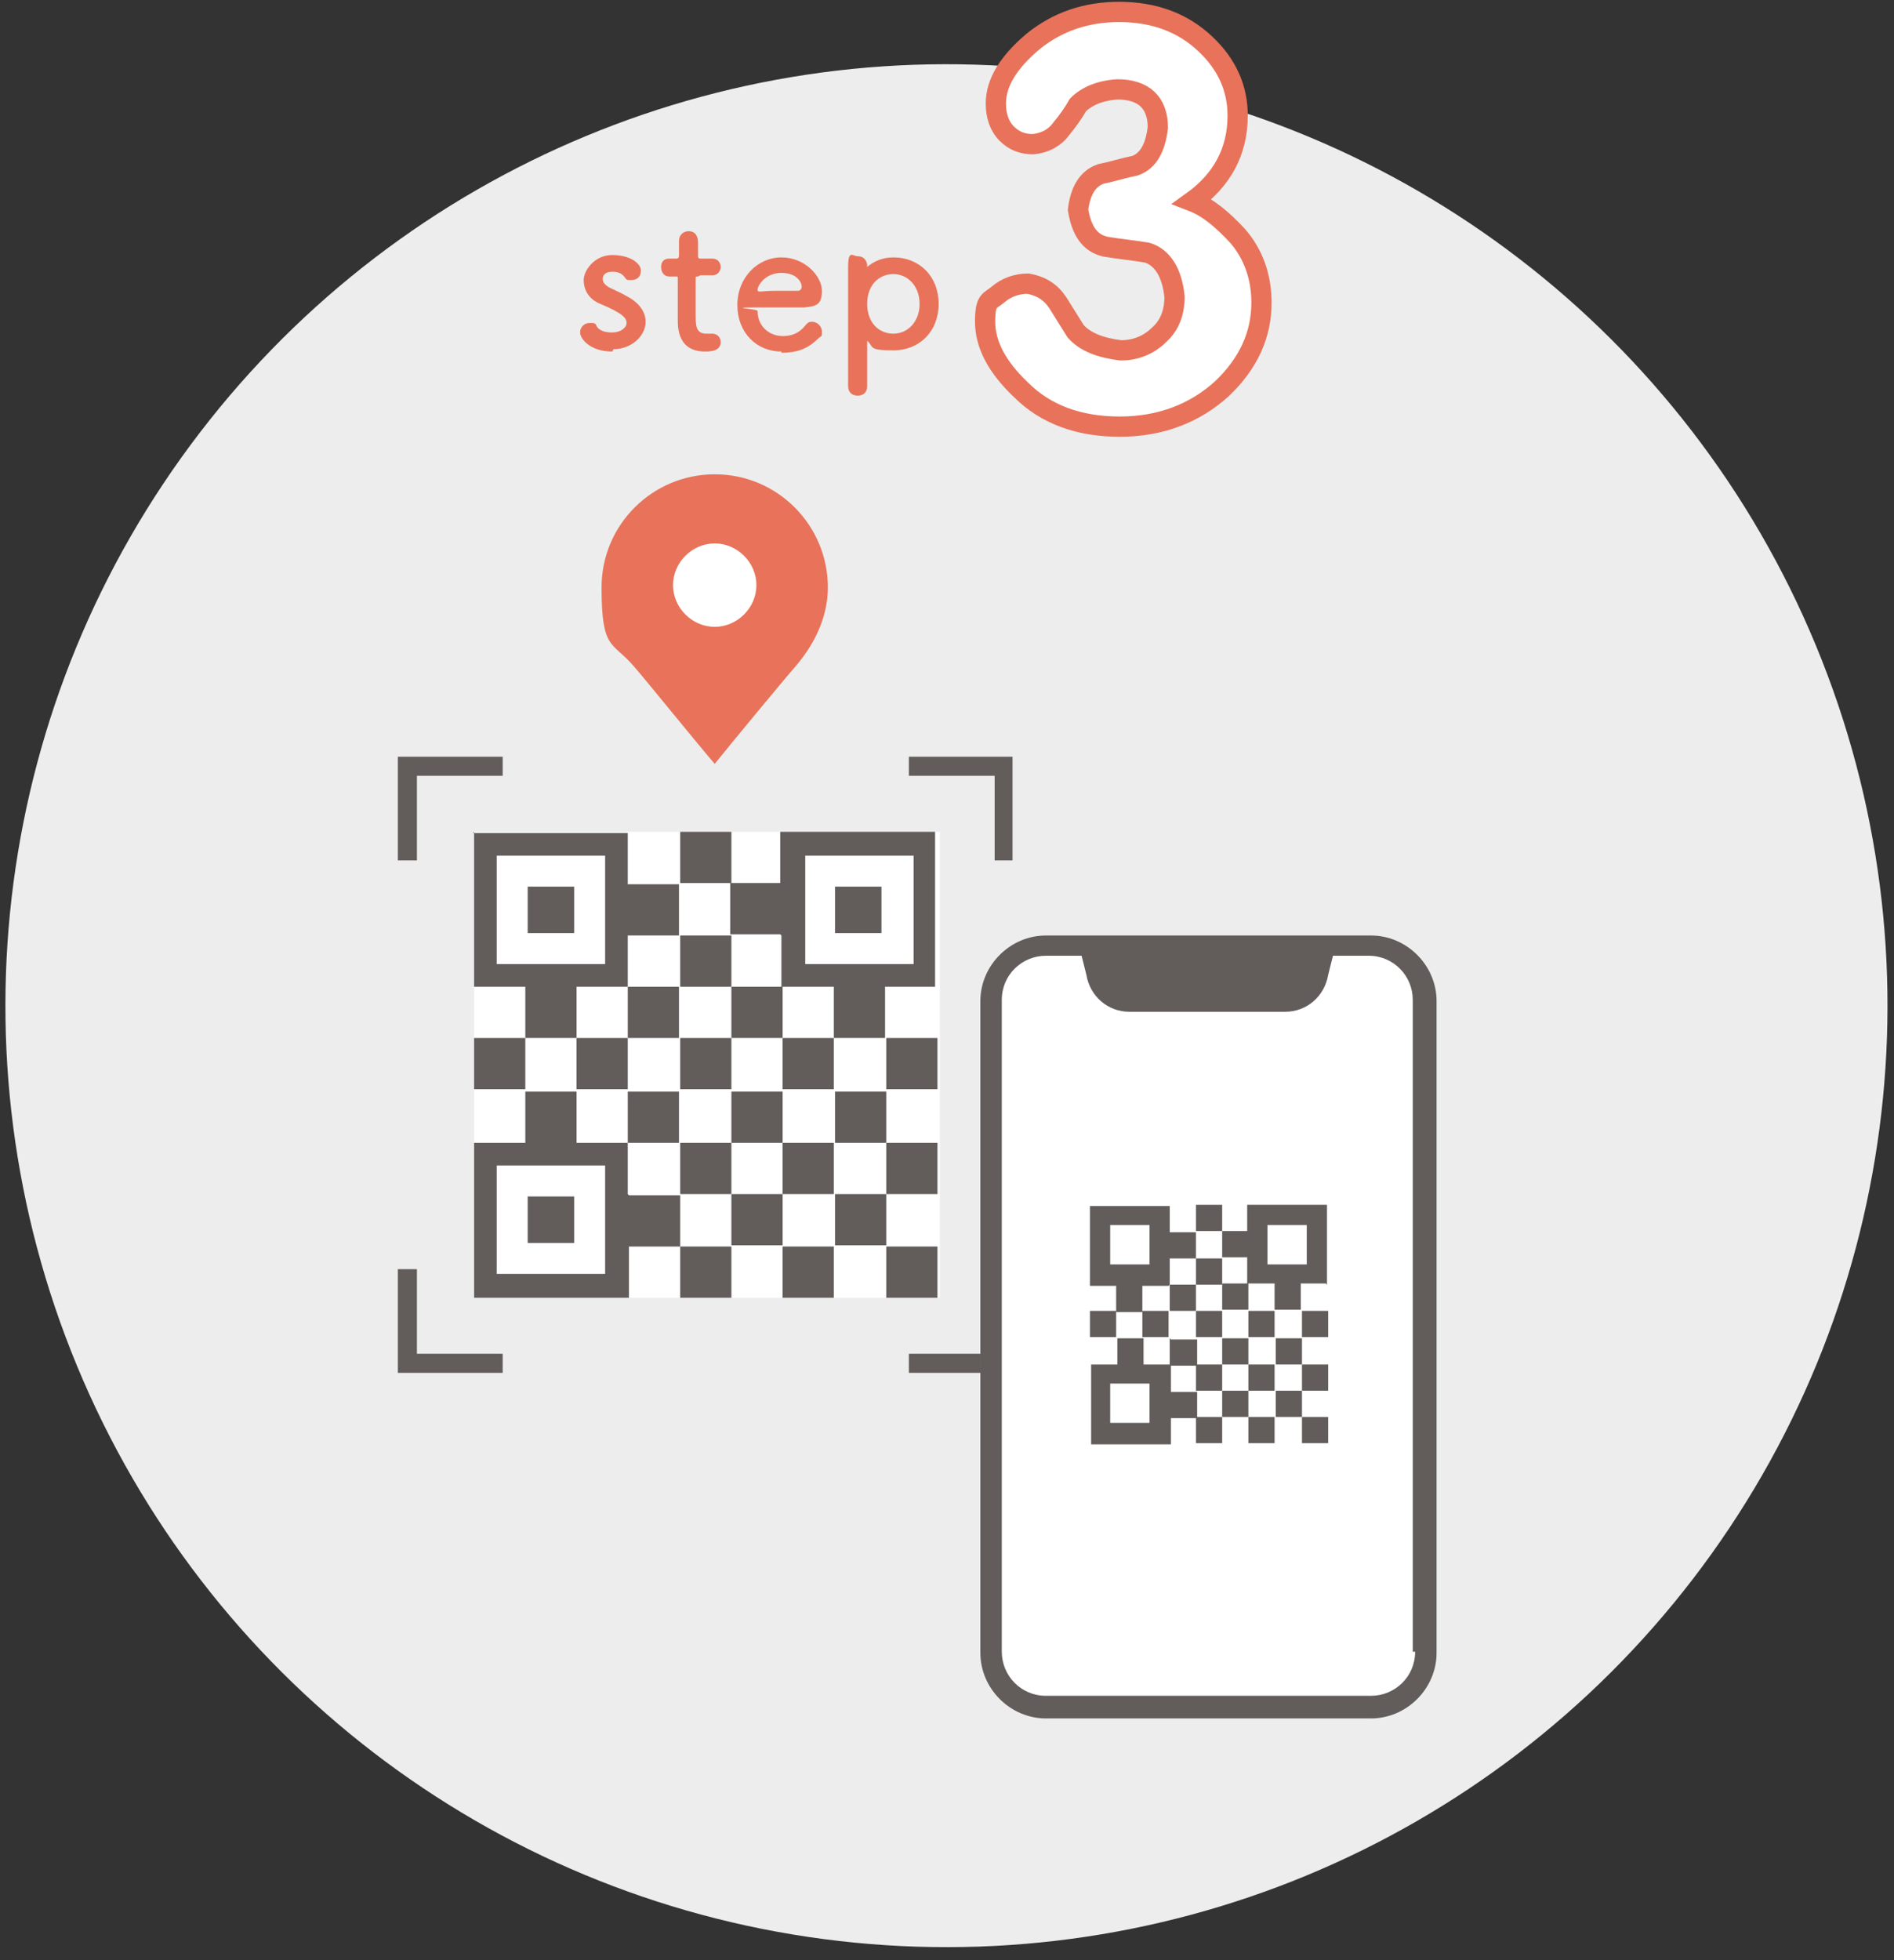 <?xml version="1.0" encoding="UTF-8"?>
<svg xmlns="http://www.w3.org/2000/svg" version="1.1" viewBox="0 0 159 164.5">
  <rect x="0" y="0" width="159" height="164.5" fill="#333333" stroke="none"/>
  <!-- Generator: Adobe Illustrator 28.7.8, SVG Export Plug-In . SVG Version: 1.2.0 Build 200)  -->
  <g>
    <g id="_レイヤー_1" data-name="レイヤー_1">
      <circle cx="79.4" cy="84.4" r="79" transform="translate(-26.2 36.8) rotate(-22.5)" style="fill: #ededed;"/>
      <g>
        <rect x="39.8" y="69.8" width="39.1" height="39.1" style="fill: #fff;"/>
        <g>
          <rect x="57.1" y="69.8" width="4.3" height="4.3" style="fill: #625d5b;"/>
          <path d="M65.6,78.5v4.3h-4.2v4.3h4.3v-4.3h4.3v4.3h4.3v-4.3h4.2v-13h-13v4.3h-4.2v4.3h4.2ZM67.6,71.8h9.1v9.1h-9.1v-9.1Z" style="fill: #625d5b;"/>
          <rect x="57.1" y="78.5" width="4.3" height="4.3" style="fill: #625d5b;"/>
          <path d="M39.8,69.8v13h4.3v4.3h4.3v-4.3h4.3v-4.3h4.3v-4.3h-4.3v-4.3h-13ZM50.8,80.9h-9.1v-9.1h9.1v9.1Z" style="fill: #625d5b;"/>
          <rect x="52.7" y="82.8" width="4.3" height="4.3" style="fill: #625d5b;"/>
          <rect x="39.8" y="87.1" width="4.3" height="4.3" style="fill: #625d5b;"/>
          <rect x="48.4" y="87.1" width="4.3" height="4.3" style="fill: #625d5b;"/>
          <rect x="57.1" y="87.1" width="4.3" height="4.3" style="fill: #625d5b;"/>
          <rect x="65.7" y="87.1" width="4.3" height="4.3" style="fill: #625d5b;"/>
          <rect x="74.4" y="87.1" width="4.3" height="4.3" style="fill: #625d5b;"/>
          <rect x="61.4" y="91.6" width="4.3" height="4.3" style="fill: #625d5b;"/>
          <rect x="70.1" y="91.6" width="4.3" height="4.3" style="fill: #625d5b;"/>
          <rect x="57.1" y="95.9" width="4.3" height="4.3" style="fill: #625d5b;"/>
          <rect x="65.7" y="95.9" width="4.3" height="4.3" style="fill: #625d5b;"/>
          <rect x="74.4" y="95.9" width="4.3" height="4.3" style="fill: #625d5b;"/>
          <path d="M52.7,100.2v-4.3h4.3v-4.3h-4.3v4.3h-4.3v-4.3h-4.3v4.3h-4.3v13h13v-4.3h4.3v-4.3h-4.3ZM50.8,106.9h-9.1v-9.1h9.1v9.1Z" style="fill: #625d5b;"/>
          <rect x="61.4" y="100.2" width="4.3" height="4.3" style="fill: #625d5b;"/>
          <rect x="70.1" y="100.2" width="4.3" height="4.3" style="fill: #625d5b;"/>
          <rect x="57.1" y="104.6" width="4.3" height="4.3" style="fill: #625d5b;"/>
          <rect x="65.7" y="104.6" width="4.3" height="4.3" style="fill: #625d5b;"/>
          <rect x="74.4" y="104.6" width="4.3" height="4.3" style="fill: #625d5b;"/>
          <rect x="44.3" y="74.4" width="3.9" height="3.9" style="fill: #625d5b;"/>
          <rect x="70.1" y="74.4" width="3.9" height="3.9" style="fill: #625d5b;"/>
          <rect x="44.3" y="100.4" width="3.9" height="3.9" style="fill: #625d5b;"/>
          <polygon points="76.3 63.5 76.3 65.1 83.5 65.1 83.5 72.2 85 72.2 85 63.5 76.3 63.5" style="fill: #625d5b;"/>
          <polygon points="35 65.1 42.2 65.1 42.2 63.5 33.4 63.5 33.4 72.2 35 72.2 35 65.1" style="fill: #625d5b;"/>
          <polygon points="35 106.5 33.4 106.5 33.4 115.2 42.2 115.2 42.2 113.6 35 113.6 35 106.5" style="fill: #625d5b;"/>
          <polygon points="83.5 113.6 76.3 113.6 76.3 115.2 85 115.2 85 106.5 83.5 106.5 83.5 113.6" style="fill: #625d5b;"/>
        </g>
        <g>
          <path d="M87.8,78.5h27.3c3,0,5.5,2.4,5.5,5.5v54.7c0,3-2.4,5.5-5.5,5.5h-27.3c-3,0-5.5-2.4-5.5-5.5v-54.7c0-3,2.4-5.5,5.5-5.5Z" style="fill: #fff;"/>
          <path d="M115.1,78.5h-27.3c-3,0-5.5,2.5-5.5,5.5v54.7c0,3,2.5,5.5,5.5,5.5h27.3c3,0,5.5-2.5,5.5-5.5v-54.7c0-3-2.5-5.5-5.5-5.5ZM118.8,138.6c0,2.1-1.7,3.7-3.7,3.7h-27.3c-2.1,0-3.7-1.7-3.7-3.7v-54.7c0-2.1,1.7-3.7,3.7-3.7h3l.4,1.6c.3,1.8,1.8,3.1,3.6,3.1h13.1c1.8,0,3.3-1.3,3.6-3.1l.4-1.6h3c2.1,0,3.7,1.7,3.7,3.7v54.7Z" style="fill: #625d5b;"/>
        </g>
        <g>
          <rect x="100.4" y="101.1" width="2.2" height="2.2" style="fill: #625d5b;"/>
          <rect x="100.4" y="105.6" width="2.2" height="2.2" style="fill: #625d5b;"/>
          <path d="M98.2,107.8v-2.2h2.2v-2.2h-2.2v-2.2h-6.7v6.7h2.2v2.2h2.2v-2.2h2.2ZM93.2,106.1v-3.3h3.3v3.3h-3.3Z" style="fill: #625d5b;"/>
          <rect x="98.2" y="107.8" width="2.2" height="2.2" style="fill: #625d5b;"/>
          <rect x="91.5" y="110" width="2.2" height="2.2" style="fill: #625d5b;"/>
          <rect x="95.9" y="110" width="2.2" height="2.2" style="fill: #625d5b;"/>
          <rect x="100.4" y="110" width="2.2" height="2.2" style="fill: #625d5b;"/>
          <rect x="104.8" y="110" width="2.2" height="2.2" style="fill: #625d5b;"/>
          <rect x="109.3" y="110" width="2.2" height="2.2" style="fill: #625d5b;"/>
          <path d="M98.2,112.3v2.2h-2.2v-2.2h-2.2v2.2h-2.2v6.7h6.7v-2.2h2.2v-2.2h-2.2v-2.2h2.2v-2.2h-2.2ZM96.5,119.4h-3.3v-3.3h3.3v3.3Z" style="fill: #625d5b;"/>
          <rect x="102.6" y="112.3" width="2.2" height="2.2" style="fill: #625d5b;"/>
          <rect x="107.1" y="112.3" width="2.2" height="2.2" style="fill: #625d5b;"/>
          <rect x="100.4" y="114.5" width="2.2" height="2.2" style="fill: #625d5b;"/>
          <rect x="104.8" y="114.5" width="2.2" height="2.2" style="fill: #625d5b;"/>
          <rect x="109.3" y="114.5" width="2.2" height="2.2" style="fill: #625d5b;"/>
          <rect x="102.6" y="116.7" width="2.2" height="2.2" style="fill: #625d5b;"/>
          <rect x="107.1" y="116.7" width="2.2" height="2.2" style="fill: #625d5b;"/>
          <rect x="100.4" y="118.9" width="2.2" height="2.2" style="fill: #625d5b;"/>
          <rect x="104.8" y="118.9" width="2.2" height="2.2" style="fill: #625d5b;"/>
          <rect x="109.3" y="118.9" width="2.2" height="2.2" style="fill: #625d5b;"/>
          <path d="M111.4,107.8v-6.7h-6.7v2.2h-2.1v2.2h2.1v2.2h-2.1v2.2h2.2v-2.2h2.2v2.2h2.2v-2.2h2.1ZM106.4,106.1v-3.3h3.3v3.3h-3.3Z" style="fill: #625d5b;"/>
        </g>
        <g>
          <path d="M60,54.3c-2.9,0-5.2-2.3-5.2-5.2s2.3-5.2,5.2-5.2,5.2,2.3,5.2,5.2-2.3,5.2-5.2,5.2Z" style="fill: #fff;"/>
          <path d="M60,39.8c-5.2,0-9.5,4.2-9.5,9.5s.9,4.5,2.7,6.6c.8.9,5.5,6.7,6.8,8.2,1.2-1.5,6-7.3,6.8-8.2,1.8-2.1,2.7-4.4,2.7-6.6,0-5.2-4.2-9.5-9.5-9.5ZM60,52.6c-1.9,0-3.5-1.6-3.5-3.5s1.6-3.5,3.5-3.5,3.5,1.6,3.5,3.5-1.6,3.5-3.5,3.5Z" style="fill: #e8735a;"/>
        </g>
      </g>
      <g>
        <g>
          <path d="M51.4,29.5c-1.9,0-2.7-1.1-2.7-1.6s.4-.8.8-.8.5,0,.6.3c.2.3.6.5,1.3.5s1.2-.4,1.2-.8-.3-.8-2.2-1.6c-1-.4-1.4-1.2-1.4-2s.9-2.1,2.4-2.1,2.4.7,2.4,1.3-.4.8-.8.8-.4,0-.6-.3c-.2-.2-.4-.4-1-.4s-.8.3-.8.6.2.5.5.7c.4.2,1.1.5,1.6.8,1.1.6,1.5,1.4,1.5,2.1,0,1.2-1.2,2.3-2.7,2.3Z" style="fill: #e8735a;"/>
          <path d="M58.6,23.2c-.2,0-.2,0-.2.2,0,.6,0,1.9,0,2.9s0,1.7.9,1.7.2,0,.4,0c0,0,0,0,.1,0,.4,0,.7.3.7.7,0,.6-.5.8-1.3.8-2.3,0-2.3-2-2.3-2.7,0-.9,0-2.5,0-3.2v-.2c0-.2,0-.2-.2-.2h-.5c-.5,0-.7-.4-.7-.8s.2-.7.7-.7h.5c.2,0,.3,0,.3-.3,0,0,0-.3,0-.7s0-.4,0-.5h0c0-.5.4-.8.8-.8.8,0,.8.8.8,1,0,.4,0,1,0,1,0,.2,0,.3.2.3h1c.5,0,.7.4.7.7s-.2.7-.7.7h-1Z" style="fill: #e8735a;"/>
          <path d="M65.6,29.5c-2.1,0-3.7-1.6-3.7-3.9s1.7-4,3.7-4,3.4,1.6,3.4,2.8-.5,1.3-1.5,1.4c-.5,0-.8,0-3.8,0s-.1.1-.1.3c0,1.3,1,2.1,2.1,2.1s1.6-.5,2-1c.2-.2.3-.2.5-.2.4,0,.8.4.8.8s0,.4-.2.5c-.8.8-1.6,1.3-3.2,1.3ZM67.3,24c0-.2-.3-1.1-1.7-1.1s-2,1.1-2,1.4.2.1,1.6.1,1.3,0,1.8,0c.2,0,.3-.2.3-.3Z" style="fill: #e8735a;"/>
          <path d="M72.8,22.4s0,0,0,0c.6-.5,1.3-.8,2.2-.8,2.2,0,3.8,1.6,3.8,3.9s-1.6,3.9-3.8,3.9-1.6-.3-2.2-.8c0,0,0,0,0,0,0,0,0,0,0,0,0,1.7,0,3.2,0,3.8,0,.5-.3.8-.8.8s-.8-.3-.8-.8h0c0-.6,0-1.8,0-3.2,0-2.4,0-5.3,0-6.8s.4-.9.8-.9.7.2.8.7c0,0,0,0,0,0ZM77.2,25.5c0-1.5-1-2.5-2.2-2.5s-2.2.9-2.2,2.5,1,2.5,2.2,2.5,2.2-1,2.2-2.5Z" style="fill: #e8735a;"/>
        </g>
        <path d="M93.9,1c3,0,5.4.9,7.3,2.7,1.8,1.7,2.7,3.7,2.7,6,0,3-1.3,5.4-3.8,7.2h0c1.3.5,2.5,1.5,3.8,2.9,1.3,1.5,2,3.4,2,5.6,0,2.7-1.1,5.1-3.3,7.2-2.3,2.1-5.2,3.2-8.6,3.2-3.4,0-6.2-1-8.3-3.1-2-1.9-3-3.8-3-5.7s.4-1.7,1.1-2.3c.7-.6,1.6-.9,2.5-.9,1.1.2,1.9.7,2.5,1.6.5.8,1,1.6,1.5,2.4.8.9,2.1,1.4,3.8,1.6,1.3,0,2.4-.5,3.2-1.3.9-.8,1.3-1.9,1.3-3.2-.2-2-1-3.3-2.3-3.7-1.2-.2-2.3-.3-3.5-.5-1.3-.3-2-1.3-2.3-3.1.2-1.6.8-2.6,1.9-3,1-.2,1.9-.5,2.9-.7,1.1-.4,1.7-1.5,1.9-3.2,0-2.1-1.2-3.2-3.4-3.2-1.5.1-2.6.6-3.3,1.3-.4.7-.9,1.4-1.4,2-.5.7-1.3,1.2-2.4,1.3-.9,0-1.6-.3-2.2-.9-.6-.6-.9-1.5-.9-2.5,0-1.8,1.1-3.5,3.1-5.2,2.1-1.7,4.5-2.5,7.3-2.5Z" style="fill: #fff; stroke: #e8735a; stroke-miterlimit: 10; stroke-width: 1.7px;"/>
      </g>
    </g>
  </g>
</svg>